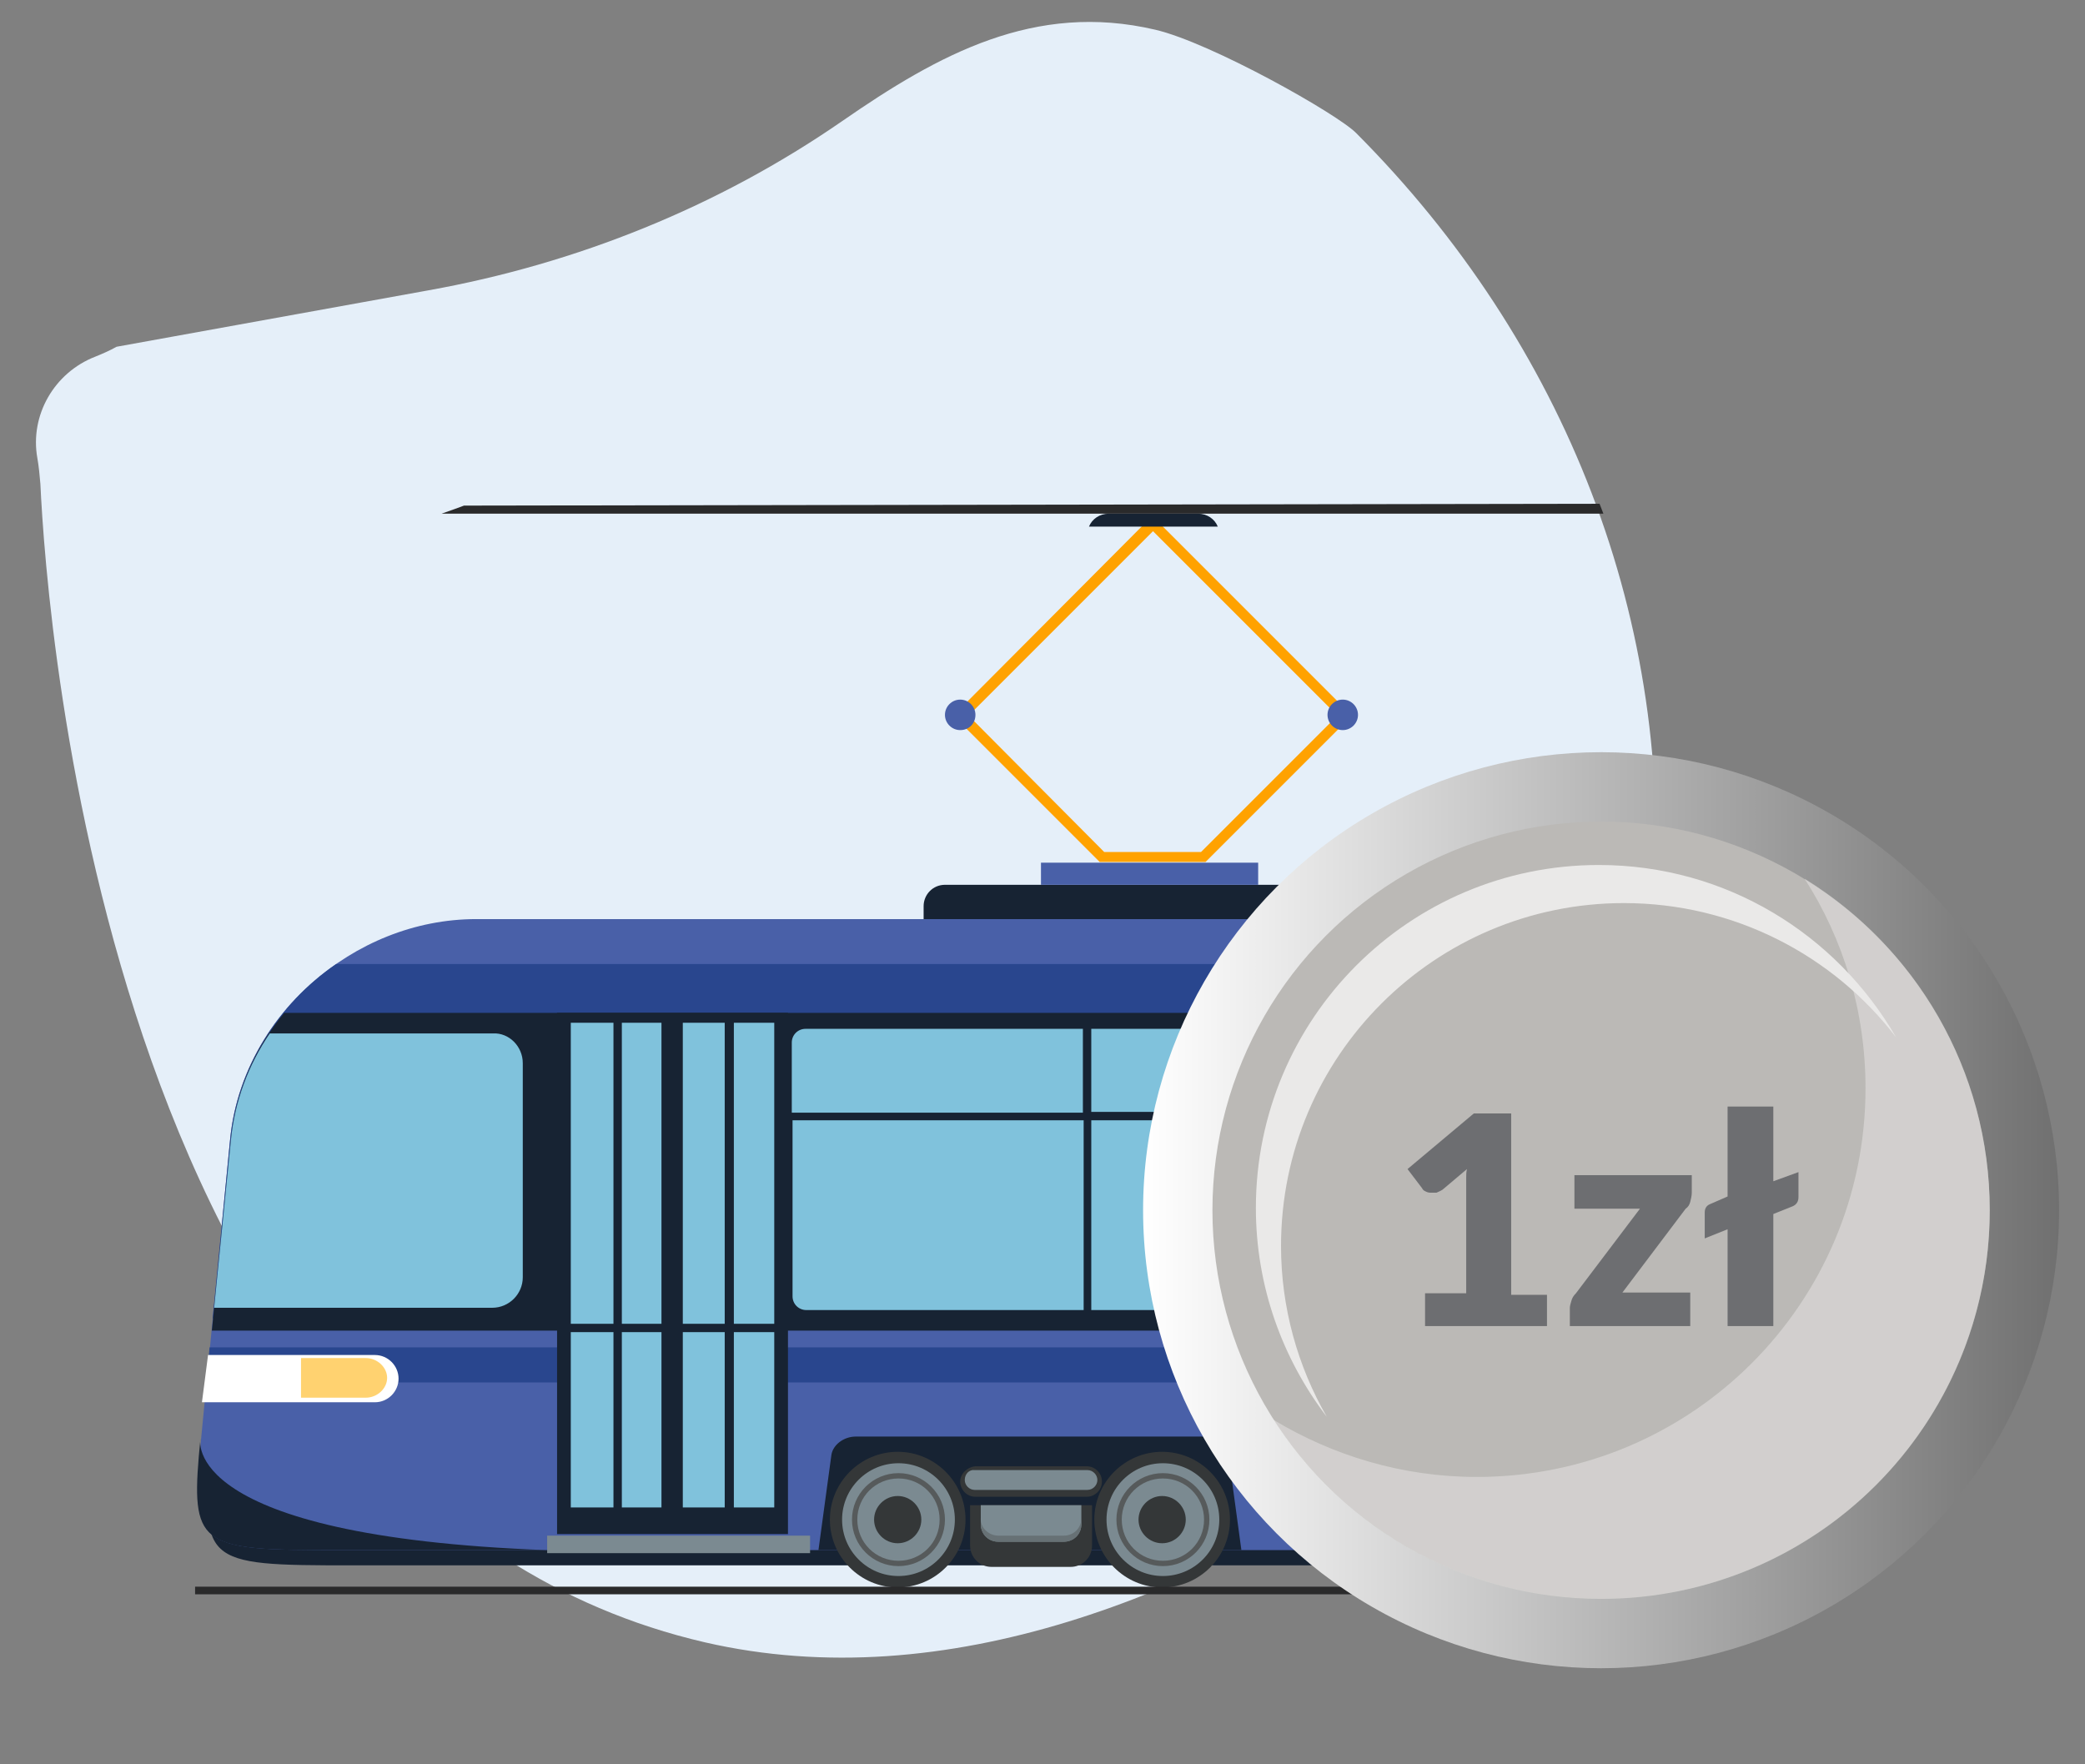<?xml version="1.0" encoding="utf-8"?>
<!-- Generator: Adobe Illustrator 25.4.1, SVG Export Plug-In . SVG Version: 6.00 Build 0)  -->
<svg version="1.1" id="layer" xmlns="http://www.w3.org/2000/svg" xmlns:xlink="http://www.w3.org/1999/xlink" x="0px" y="0px"
	 viewBox="0 0 273.6 231.5" style="enable-background:new 0 0 273.6 231.5;" xml:space="preserve">
<rect x="0" y="0" width="273.6" height="231.5" fill="#808080" stroke="none"/>
<style type="text/css">
	.st0{fill:#E5EFF9;}
	.st1{clip-path:url(#SVGID_00000018959178006044645860000008389068019437342613_);}
	.st2{fill:#172333;}
	.st3{fill:#4960A8;}
	.st4{fill:#29468E;}
	.st5{fill:#80C2DC;}
	.st6{fill:#7B8A91;}
	.st7{fill:#343738;}
	.st8{fill:#565A5B;}
	.st9{fill:#677175;}
	.st10{fill:#FFA200;}
	.st11{fill:#2A2A2B;}
	.st12{fill:#FFFFFF;}
	.st13{fill:#FFD270;}
	.st14{fill:url(#SVGID_00000026146156208661209650000008165612130612603563_);}
	.st15{fill:#BBB9B6;}
	.st16{opacity:0.48;}
	.st17{fill:#EAE9E8;}
	.st18{fill:#6D6E71;}
	.st19{clip-path:url(#SVGID_00000147934359336644156360000015923162810701268670_);fill:#D4ECFF;}
	.st20{opacity:0.5;clip-path:url(#SVGID_00000147934359336644156360000015923162810701268670_);fill:#96A1B2;}
	.st21{fill:#233862;}
	.st22{fill:#FFB27D;}
	.st23{fill:#ED985F;}
	.st24{fill:#2C3A64;}
	.st25{fill:#B64C41;}
	.st26{fill:#739AF0;}
	.st27{fill:#AA413E;}
	.st28{fill:#2B478B;}
	.st29{fill:#5793CE;}
	.st30{fill:#D9935C;}
	.st31{fill:#4A75CB;}
	.st32{fill:#CB7D45;}
	.st33{fill:#FFA412;}
	.st34{fill:#D68751;}
	.st35{fill:#F1A34F;}
	.st36{fill:#D86713;}
	.st37{fill:#EE9849;}
	.st38{fill:#E58638;}
	.st39{fill:#466AA5;}
	.st40{fill:url(#SVGID_00000058566562758819769530000003809018731209299876_);}
	.st41{fill:#ED7D2B;}
	.st42{fill:url(#SVGID_00000049904085014287449210000000189885914159311295_);}
	.st43{fill:url(#SVGID_00000129205714962286506690000004263272390569266822_);}
	.st44{fill:#0F2949;}
	.st45{fill:#163560;}
	.st46{fill:url(#SVGID_00000150785614250409056850000007099347976960800440_);}
	.st47{fill:#C8D9E8;}
	.st48{fill:url(#SVGID_00000084504848899153488050000003591110987511959445_);}
</style>
<g>
	<path class="st0" d="M215.4,138c-2,21.5-13.5,40.9-31.3,53l0,0c-26.9,18.2-59.9,31.8-91.6,24.5C14.3,197.4,6.1,80.8,5.3,63.5
		c-0.1-1.1-0.2-2.3-0.4-3.4c-1-5.6,2.2-11.2,7.6-13.3c1-0.4,1.9-0.8,2.8-1.3l40.9-7.4c19.5-3.5,38.1-11,54.3-22.2
		c12.7-8.8,25.3-15.7,41.1-12c7.3,1.7,24,11.1,26.4,13.6c27.3,27.4,42,64.1,38.9,102.9C216.4,126.9,215.9,132.8,215.4,138z"/>
	<g>
		<defs>
			<path id="SVGID_1_" d="M195.7,172.9c-2,21.5-13.5,40.9-31.3,53l2.8-11c-26.9,18.2-84.6,15-116.2,7.7
				c-78.2-18.1,4-105.9-13.3-107.3C13.2,87.5,36.5,73,36.5,73c19.5-3.5,38.1-11,54.3-22.2c12.7-8.8,25.3-15.7,41.1-12
				c7.3,1.7,14.1,4.4,18.5,6.4c3.2,1.4,47.4,2.3,49.9,4.8c27.3,27.4,0.1,66.5-3.1,105.3C196.7,161.8,196.2,167.6,195.7,172.9z"/>
		</defs>
		<clipPath id="SVGID_00000106852728647430698860000008573604850447394486_">
			<use xlink:href="#SVGID_1_"  style="overflow:visible;"/>
		</clipPath>
		<g style="clip-path:url(#SVGID_00000106852728647430698860000008573604850447394486_);">
			<g>
				<g>
					<path class="st2" d="M121.2,126.8c0,1.6,1.3,2.8,2.8,2.8h57.7c1.6,0,2.8-1.3,2.8-2.8v-7.9c0-1.6-1.3-2.8-2.8-2.8H124
						c-1.6,0-2.8,1.3-2.8,2.8V126.8z"/>
					<g>
						<path class="st2" d="M27.9,188.6c-1.6,16.6-1.7,16.8,18.3,16.8h303.4c18.9,0,18.9-0.2,18.9-16.8v-37.1
							c0-16-13.1-28.9-29.2-28.9H63.6c-16.1,0-30.5,12.9-32.1,28.9L27.9,188.6z"/>
						<path class="st3" d="M26.6,186.6c-1.6,16.6-1.7,16.8,18.4,16.8H350c19,0,19-0.2,19-16.8v-37.1c0-16-13.2-28.9-29.4-28.9H62.5
							c-16.2,0-30.7,12.9-32.3,28.9L26.6,186.6z"/>
						<path class="st4" d="M30.2,149.5c0.9-9.4,6.3-17.8,13.9-23h313.3c7,5.3,11.6,13.6,11.6,23V173H27.9L30.2,149.5z"/>
						<polygon class="st4" points="369,176.8 369,181.4 27.1,181.4 27.5,176.8 						"/>
						<path class="st2" d="M369,149.5v25.1H27.8l2.5-25.1c0.6-6.2,3.1-11.9,7-16.6h326.5C367,137.6,369,143.3,369,149.5z"/>
						<polygon class="st2" points="227.4,201.3 227.4,201.3 257.8,201.3 257.8,201.3 257.8,132.9 257.8,132.9 227.4,132.9 
							227.4,132.9 						"/>
						<polygon class="st2" points="73.1,201.3 73.1,201.3 103.4,201.3 103.4,201.3 103.4,132.9 103.4,132.9 73.1,132.9 73.1,132.9 
													"/>
						<path class="st5" d="M345.9,134.2h5.3v39.5h-5.3V134.2z M339.3,134.2v39.5h5.5v-39.5H339.3z M345.9,197.8h5.3v-23h-5.3V197.8z
							 M339.3,174.8v23h5.5v-23H339.3z M324.6,134.2v39.5h5.6v-39.5H324.6z M331.2,173.7h5.2v-39.5h-5.2V173.7z M331.2,197.8h5.2
							v-23h-5.2V197.8z M324.6,174.8v23h5.6v-23H324.6z M250.7,134.2h5.3v39.5h-5.3V134.2z M244,134.2v39.5h5.5v-39.5H244z
							 M250.7,197.8h5.3v-23h-5.3V197.8z M244,174.8v23h5.5v-23H244z M229.3,134.2v39.5h5.6v-39.5H229.3z M236,173.7h5.2v-39.5H236
							V173.7z M236,197.8h5.2v-23H236V197.8z M229.3,174.8v23h5.6v-23H229.3z M96.3,134.2h5.3v39.5h-5.3V134.2z M89.6,134.2v39.5
							h5.5v-39.5H89.6z M96.3,197.8h5.3v-23h-5.3V197.8z M89.6,174.8v23h5.5v-23H89.6z M74.9,134.2v39.5h5.6v-39.5H74.9z
							 M81.6,173.7h5.2v-39.5h-5.2V173.7z M81.6,197.8h5.2v-23h-5.2V197.8z M74.9,174.8v23h5.6v-23H74.9z M68.6,139.5v28.1
							c0,2.2-1.8,4-4,4H28.1l2.2-22c0.5-5.1,2.3-9.9,5.1-14h29.3C66.8,135.5,68.6,137.3,68.6,139.5z M357.7,139.5v28.6
							c0,2.2,1.8,4,4,4h7.4v-22.5c0-5.1-1.3-9.9-3.7-14h-3.7C359.5,135.5,357.7,137.3,357.7,139.5z M321.9,145.9v-9.2
							c0-1-0.8-1.8-1.8-1.8h-29.9v10.9H321.9z M290.2,147v24.9h29.9c1,0,1.8-0.8,1.8-1.8V147H290.2z M258.2,147v23.1
							c0,1,0.8,1.8,1.8,1.8h29.2V147H258.2z M289.1,145.9v-10.9H260c-1,0-1.8,0.8-1.8,1.8v9.2H289.1z M187.6,147v24.9h37.5
							c1,0,1.8-0.8,1.8-1.8V147H187.6z M226.9,145.9v-9.2c0-1-0.8-1.8-1.8-1.8h-37.5v10.9H226.9z M142.1,145.9v-10.9h-36.4
							c-1,0-1.8,0.8-1.8,1.8v9.2H142.1z M104,147v23.1c0,1,0.8,1.8,1.8,1.8h36.4V147H104z M186.5,145.9v-10.9h-43.3v10.9H186.5z
							 M143.2,147v24.9h43.3V147H143.2z"/>
						<g>
							<g>
								<path class="st2" d="M262.9,203.5l1.7-12.5c0.2-1.3,1.6-2.4,3.2-2.4h45.8c1.6,0,3,1.1,3.2,2.4l1.7,12.5H262.9z"/>
							</g>
							<g>
								<path class="st2" d="M109.1,190.9c0.2-1.3,1.6-2.4,3.2-2.4H158c1.6,0,3,1.1,3.2,2.4l1.7,12.5h-55.5L109.1,190.9z"/>
							</g>
						</g>
						<rect x="225.7" y="201.5" class="st6" width="34.5" height="2.3"/>
						<rect x="71.8" y="201.5" class="st6" width="34.5" height="2.3"/>
						<g>
							<g>
								<path class="st7" d="M264.4,199.4c0,4.9,4,8.9,8.9,8.9c4.9,0,8.9-4,8.9-8.9c0-4.9-4-8.9-8.9-8.9
									C268.4,190.5,264.4,194.5,264.4,199.4z"/>
								<circle class="st6" cx="273.4" cy="199.4" r="7.4"/>
								<path class="st8" d="M267.2,199.4c0,3.4,2.7,6.1,6.1,6.1c3.4,0,6.1-2.7,6.1-6.1c0-3.4-2.7-6.1-6.1-6.1
									C270,193.3,267.2,196.1,267.2,199.4z"/>
								<path class="st6" d="M268,199.4c0,3,2.4,5.4,5.4,5.4c3,0,5.4-2.4,5.4-5.4c0-3-2.4-5.4-5.4-5.4
									C270.4,194,268,196.4,268,199.4z"/>
								<path class="st7" d="M270.2,199.4c0,1.7,1.4,3.1,3.1,3.1c1.7,0,3.1-1.4,3.1-3.1c0-1.7-1.4-3.1-3.1-3.1
									C271.6,196.3,270.2,197.7,270.2,199.4z"/>
							</g>
						</g>
						<g>
							<g>
								<path class="st7" d="M143.6,199.4c0,4.9,4,8.9,8.9,8.9c4.9,0,8.9-4,8.9-8.9c0-4.9-4-8.9-8.9-8.9
									C147.6,190.5,143.6,194.5,143.6,199.4z"/>
								<circle class="st6" cx="152.6" cy="199.4" r="7.4"/>
								<circle class="st8" cx="152.6" cy="199.4" r="6.1"/>
								<path class="st6" d="M147.2,199.4c0,3,2.4,5.4,5.4,5.4c3,0,5.4-2.4,5.4-5.4c0-3-2.4-5.4-5.4-5.4
									C149.6,194,147.2,196.4,147.2,199.4z"/>
								<path class="st7" d="M149.4,199.4c0,1.7,1.4,3.1,3.1,3.1c1.7,0,3.1-1.4,3.1-3.1c0-1.7-1.4-3.1-3.1-3.1
									C150.8,196.3,149.4,197.7,149.4,199.4z"/>
							</g>
							<g>
								<path class="st7" d="M108.9,199.4c0,4.9,4,8.9,8.9,8.9s8.9-4,8.9-8.9c0-4.9-4-8.9-8.9-8.9S108.9,194.5,108.9,199.4z"/>
								<circle class="st6" cx="117.9" cy="199.4" r="7.4"/>
								<circle class="st8" cx="117.9" cy="199.4" r="6.1"/>
								<path class="st6" d="M112.5,199.4c0,3,2.4,5.4,5.4,5.4c3,0,5.4-2.4,5.4-5.4c0-3-2.4-5.4-5.4-5.4
									C114.9,194,112.5,196.4,112.5,199.4z"/>
								<path class="st7" d="M114.7,199.4c0,1.7,1.4,3.1,3.1,3.1s3.1-1.4,3.1-3.1c0-1.7-1.4-3.1-3.1-3.1S114.7,197.7,114.7,199.4z"
									/>
							</g>
							<path class="st7" d="M143.3,197.5v5.3c0,1.6-1.3,2.8-2.8,2.8h-10.4c-1.6,0-2.8-1.3-2.8-2.8v-5.3H143.3z"/>
							<path class="st6" d="M141.9,197.5v2.5c0,1.3-1,2.3-2.3,2.3H131c-1.3,0-2.3-1-2.3-2.3v-2.5H141.9z"/>
							<path class="st9" d="M131,201.5h8.6c1.3,0,2.3-1,2.3-2.3v0.8c0,1.3-1,2.3-2.3,2.3H131c-1.3,0-2.3-1-2.3-2.3v-0.8
								C128.6,200.4,129.7,201.5,131,201.5z"/>
							<path class="st7" d="M126,194.4c0,1.1,0.9,2,2,2h14.6c1.1,0,2-0.9,2-2l0,0c0-1.1-0.9-2-2-2H128
								C126.9,192.5,126,193.4,126,194.4L126,194.4z"/>
							<path class="st6" d="M126.6,194.2c0,0.7,0.6,1.3,1.3,1.3h14.8c0.7,0,1.3-0.6,1.3-1.3l0,0c0-0.7-0.6-1.3-1.3-1.3h-14.8
								C127.2,192.8,126.6,193.4,126.6,194.2L126.6,194.2z"/>
						</g>
					</g>
					<g>
						<g>
							<g>
								<path class="st10" d="M125.1,93.9l19.2,19.2h13.9l19.2-19.2l-26.2-26.2L125.1,93.9z M127.1,93.9l24.2-24.2l24.2,24.2
									l-17.9,17.9h-12.7L127.1,93.9z"/>
							</g>
							<path class="st3" d="M178.2,93.8c0-1.1-0.9-2-2-2c-1.1,0-2,0.9-2,2c0,1.1,0.9,2,2,2C177.3,95.8,178.2,94.9,178.2,93.8z"/>
							<path class="st3" d="M128,93.8c0-1.1-0.9-2-2-2c-1.1,0-2,0.9-2,2c0,1.1,0.9,2,2,2C127.2,95.8,128,94.9,128,93.8z"/>
						</g>
						<rect x="136.6" y="113.2" class="st3" width="28.5" height="2.9"/>
					</g>
					<path class="st2" d="M142.9,69.1c0.4-1,1.4-1.7,2.6-1.7h11.7c1.2,0,2.2,0.7,2.6,1.7H142.9z"/>
					<polygon class="st11" points="210.4,67.4 25.6,67.4 25.6,66.4 209.9,66.1 					"/>
					<rect x="25.6" y="208.2" class="st11" width="344.1" height="1"/>
				</g>
				<path class="st12" d="M49.2,177.8H27.3l-0.8,6.2h22.7c1.7,0,3.1-1.4,3.1-3.1C52.3,179.2,50.9,177.8,49.2,177.8z"/>
				<path class="st13" d="M48,178.2h-8.5v5.2H48c1.5,0,2.8-1.2,2.8-2.6C50.8,179.4,49.5,178.2,48,178.2z"/>
				<path class="st2" d="M26.3,188.8c-1.3,13.3-0.6,14.5,14.6,14.6c0,0,23.1,0,30.8,0C23.4,201.6,26.3,188.8,26.3,188.8z"/>
			</g>
		</g>
	</g>
	<g>
		<g>
			<g>
				
					<linearGradient id="SVGID_00000158713972076043847540000010906757408755705998_" gradientUnits="userSpaceOnUse" x1="150.054" y1="158.802" x2="270.233" y2="158.802">
					<stop  offset="0" style="stop-color:#FFFFFF"/>
					<stop  offset="1" style="stop-color:#707070"/>
				</linearGradient>
				<circle style="fill:url(#SVGID_00000158713972076043847540000010906757408755705998_);" cx="210.1" cy="158.8" r="60.1"/>
			</g>
			<g>
				<circle class="st15" cx="210.1" cy="158.8" r="51"/>
			</g>
			<g class="st16">
				<path class="st17" d="M236.8,115.3c5.1,7.9,8,17.4,8,27.5c0,28.2-22.8,51-51,51c-9.8,0-18.9-2.8-26.7-7.5
					c9.1,14.1,24.9,23.5,43,23.5c28.2,0,51-22.8,51-51C261.1,140.4,251.4,124.3,236.8,115.3z"/>
			</g>
			<g>
				<path class="st17" d="M168.1,163.5c0-24.9,20.2-45,45-45c14.5,0,27.5,6.9,35.7,17.6c-7.8-13.5-22.3-22.6-39-22.6
					c-24.9,0-45,20.2-45,45c0,10.3,3.5,19.8,9.3,27.4C170.3,179.3,168.1,171.6,168.1,163.5z"/>
			</g>
		</g>
		<g>
			<path class="st18" d="M203,169.7v4.3h-16v-4.3h5.4v-14.1c0-0.4,0-0.7,0-1.1c0-0.4,0-0.7,0.1-1.1l-3.2,2.7
				c-0.3,0.2-0.6,0.3-0.8,0.4c-0.3,0-0.5,0-0.8,0s-0.5-0.1-0.7-0.2s-0.3-0.2-0.4-0.4l-1.9-2.5l8.7-7.3h4.9v23.8H203z"/>
			<path class="st18" d="M222,156.5c0,0.4-0.1,0.8-0.2,1.2c-0.1,0.4-0.3,0.7-0.6,0.9l-8.3,11h8.9v4.4H206v-2.4
				c0-0.2,0.1-0.6,0.2-0.9c0.1-0.4,0.3-0.7,0.6-1l8.4-11.1h-8.6v-4.4H222V156.5z"/>
			<path class="st18" d="M236,153.8v3.3c0,0.6-0.3,1-0.8,1.2l-2.5,1V174h-6v-12.7l-3,1.2v-3.4c0-0.5,0.2-0.9,0.7-1.1l2.3-1v-11.8h6
				v9.8L236,153.8z"/>
		</g>
	</g>
</g>
</svg>
